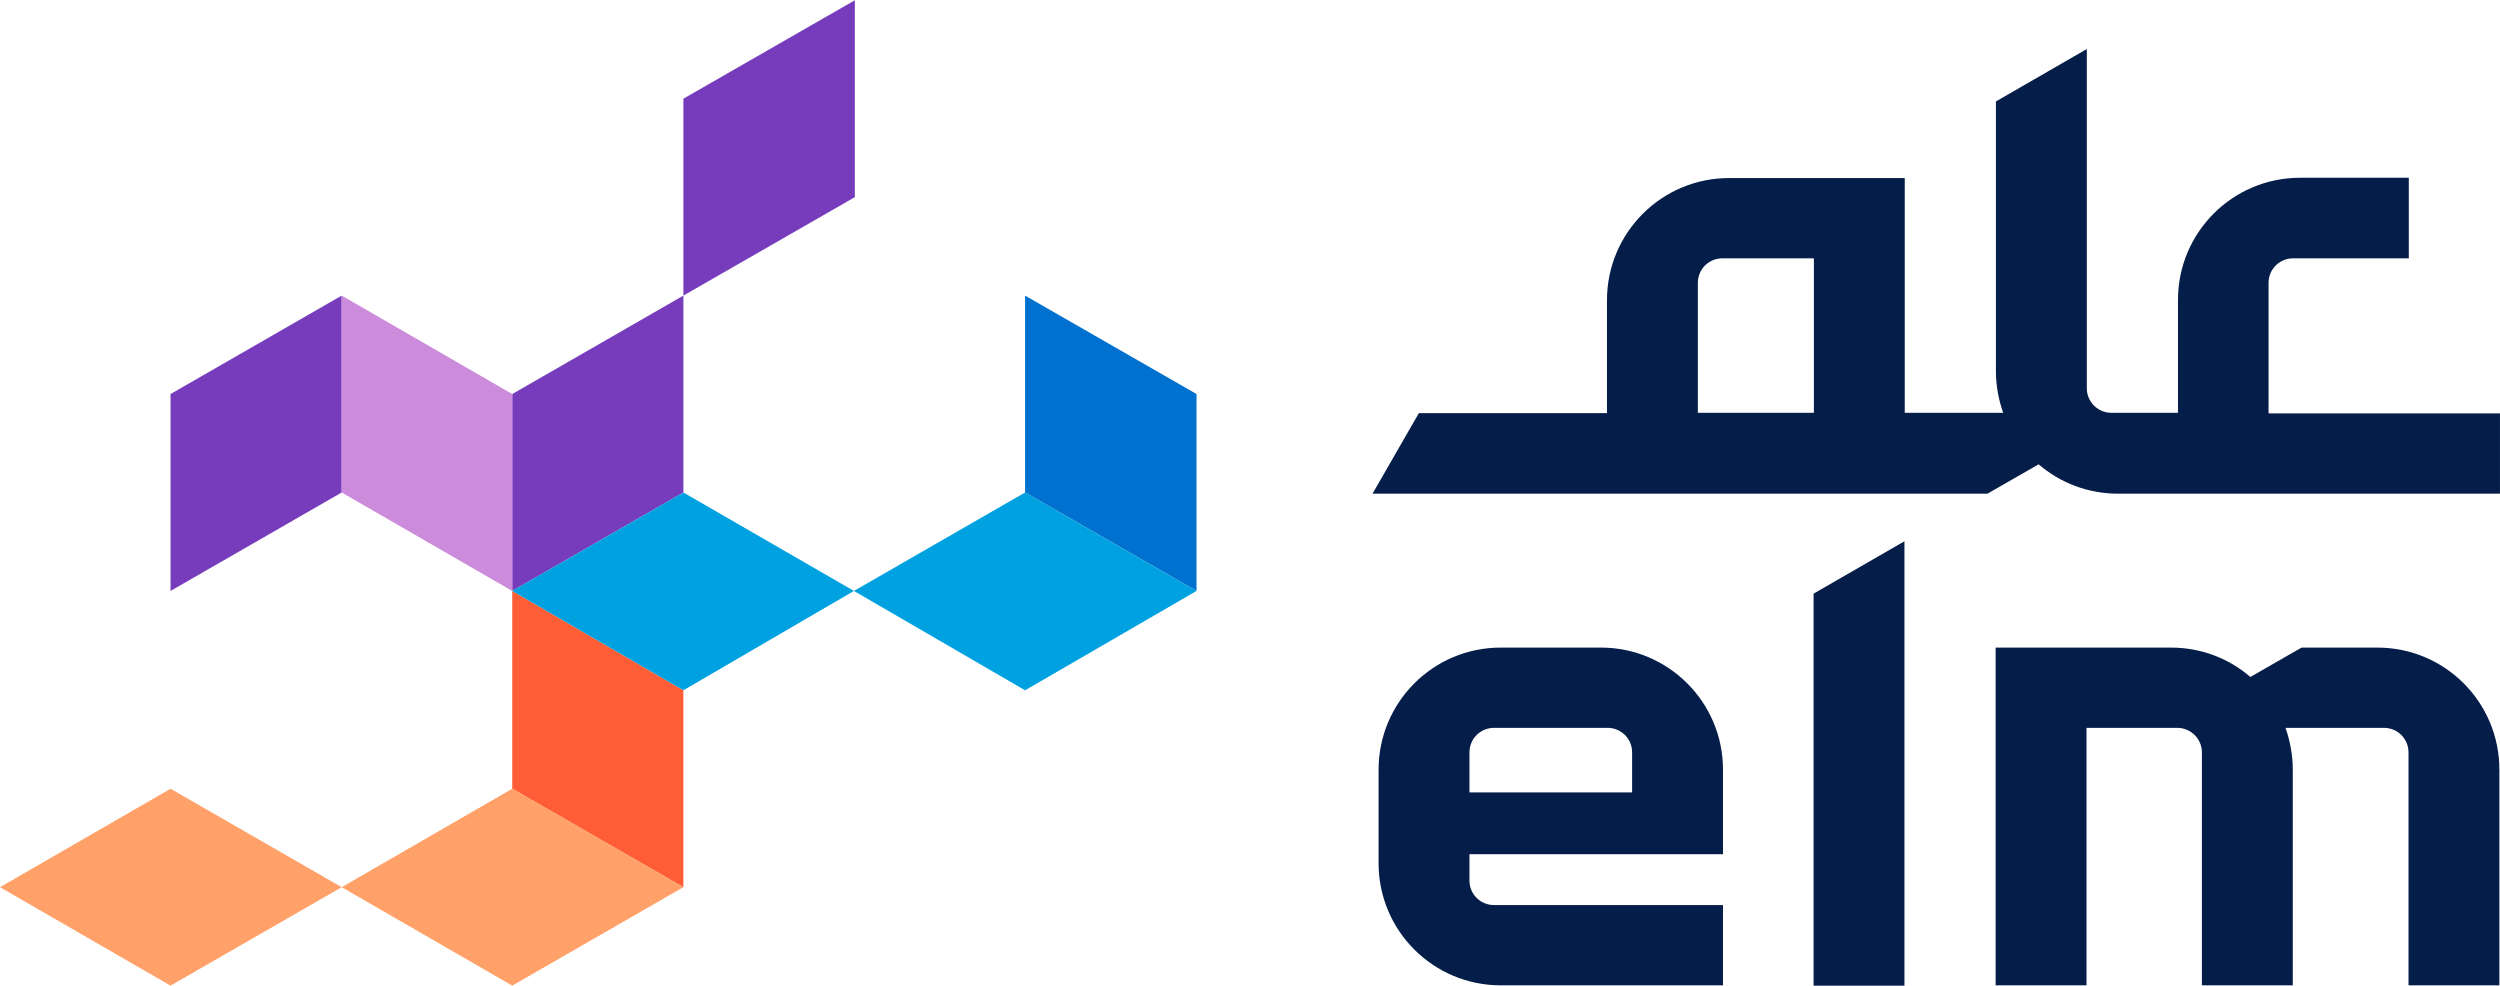 <?xml version="1.0" encoding="UTF-8" standalone="no"?>
<svg
   xmlns:dc="http://purl.org/dc/elements/1.1/"
   xmlns:cc="http://creativecommons.org/ns#"
   xmlns:rdf="http://www.w3.org/1999/02/22-rdf-syntax-ns#"
   xmlns:svg="http://www.w3.org/2000/svg"
   xmlns="http://www.w3.org/2000/svg"
   viewBox="0 0 1100.133 433.733"
   height="433.733"
   width="1100.133"
   xml:space="preserve"
   id="svg2"
   version="1.1"><defs
     id="defs6"><clipPath
       id="clipPath22"
       clipPathUnits="userSpaceOnUse"><path
         id="path20"
         d="M 0,325.3 H 825.1 V 0 H 0 Z" /></clipPath></defs><g
     transform="matrix(1.333,0,0,-1.333,0,433.733)"
     id="g10"><g
       transform="translate(598.7,129.4)"
       id="g12"><path
         id="path14"
         style="fill:#051d49;fill-opacity:1;fill-rule:nonzero;stroke:none"
         d="M 0,0 V -129.4 H 30.001 V 17.3 Z" /></g><g
       id="g16"><g
         clip-path="url(#clipPath22)"
         id="g18"><g
           transform="translate(538.7,63.8)"
           id="g24"><path
             id="path26"
             style="fill:#051d49;fill-opacity:1;fill-rule:nonzero;stroke:none"
             d="m 0,0 h -53.6 v 13.2 c 0,4.5 3.6,8.1 8.1,8.1 H -8 c 4.5,0 8.1,-3.6 8.1,-8.1 L 0.1,0 Z m -10.3,47.8 h -33 c -22.3,0 -40.3,-18.1 -40.3,-40.3 v -30.9 c 0,-22.3 18.1,-40.3 40.3,-40.3 h 73.4 v 26.5 h -75.6 c -4.5,0 -8.1,3.6 -8.1,8.1 v 8.7 H 30.1 V 7.5 c 0,22.3 -18.1,40.3 -40.3,40.3" /></g><g
           transform="translate(784.8,111.6)"
           id="g28"><path
             id="path30"
             style="fill:#051d49;fill-opacity:1;fill-rule:nonzero;stroke:none"
             d="M 0,0 H -25 L -41.9,-9.7 C -49,-3.6 -58.1,0 -68.2,0 H -98.8 -126 v -111.5 h 30 v 85 h 16.5 13.5 c 4.4,0 8.1,-3.6 8.1,-8.1 v -76.9 h 30 v 71.2 c 0,4.8 -0.9,9.5 -2.4,13.8 H 2.2 c 4.5,0 8.1,-3.6 8.1,-8.1 v -76.9 h 30 v 71.2 C 40.3,-18 22.3,0 0,0" /></g><g
           transform="translate(560.5,189)"
           id="g32"><path
             id="path34"
             style="fill:#051d49;fill-opacity:1;fill-rule:nonzero;stroke:none"
             d="m 0,0 v 43 c 0,4.5 3.6,8.1 8.1,8.1 h 30.2 v -51 l -38.2,0 z m 188.4,0 v 43 c 0,4.5 3.6,8.1 8.1,8.1 h 38.2 v 26.6 h -35.9 c -22.3,0 -40.3,-18.1 -40.3,-40.3 V 0.1 h -22 c -4.4,0 -8.1,3.6 -8.1,8.1 v 112 l -30,-17.3 V 13.8 C 98.4,9 99.3,4.3 100.8,0.1 H 68.3 v 77.5 h -58 C -12,77.6 -30,59.5 -30,37.3 V 0 h -62.1 l -15.3,-26.6 h 203 l 16.9,9.7 c 7.1,-6.1 16.2,-9.7 26.3,-9.7 h 126 v 26.5 h -76.2 z" /></g><g
           transform="translate(169.1,65)"
           id="g36"><path
             id="path38"
             style="fill:#ff5d36;fill-opacity:1;fill-rule:nonzero;stroke:none"
             d="M 0,0 V 65.3 L 56.5,32.5 v -65 z" /></g><g
           transform="translate(169.1,195.3)"
           id="g40"><path
             id="path42"
             style="fill:#763cbc;fill-opacity:1;fill-rule:nonzero;stroke:none"
             d="m 0,0 56.5,32.5 v -65 L 0,-65 Z" /></g><g
           transform="translate(282.2,260.3)"
           id="g44"><path
             id="path46"
             style="fill:#763cbc;fill-opacity:1;fill-rule:nonzero;stroke:none"
             d="m 0,0 -56.6,-32.5 v 65 L 0,65 Z" /></g><g
           transform="translate(56.3,195.3)"
           id="g48"><path
             id="path50"
             style="fill:#763cbc;fill-opacity:1;fill-rule:nonzero;stroke:none"
             d="m 0,0 56.5,32.5 v -65 L 0,-65 Z" /></g><g
           transform="translate(112.8,162.8)"
           id="g52"><path
             id="path54"
             style="fill:#cc8bdb;fill-opacity:1;fill-rule:nonzero;stroke:none"
             d="M 0,0 V 65 L 56.3,32.5 v -65 z" /></g><g
           transform="translate(338.4,162.8)"
           id="g56"><path
             id="path58"
             style="fill:#0071ce;fill-opacity:1;fill-rule:nonzero;stroke:none"
             d="M 0,0 V 65 L 56.6,32.5 v -65 z" /></g><g
           transform="translate(0,32.5)"
           id="g60"><path
             id="path62"
             style="fill:#ffa168;fill-opacity:1;fill-rule:nonzero;stroke:none"
             d="M 0,0 56.3,32.5 112.8,0 56.3,-32.5 Z" /></g><g
           transform="translate(112.8,32.5)"
           id="g64"><path
             id="path66"
             style="fill:#ffa168;fill-opacity:1;fill-rule:nonzero;stroke:none"
             d="M 0,0 56.3,32.5 112.8,0 56.3,-32.5 Z" /></g><g
           transform="translate(169.1,130.3)"
           id="g68"><path
             id="path70"
             style="fill:#00a1e0;fill-opacity:1;fill-rule:nonzero;stroke:none"
             d="M 0,0 56.5,32.5 112.8,0 56.5,-32.8 Z" /></g><g
           transform="translate(281.9,130.3)"
           id="g72"><path
             id="path74"
             style="fill:#00a1e0;fill-opacity:1;fill-rule:nonzero;stroke:none"
             d="M 0,0 56.5,32.5 113.1,0 56.5,-32.8 Z" /></g></g></g></g></svg>